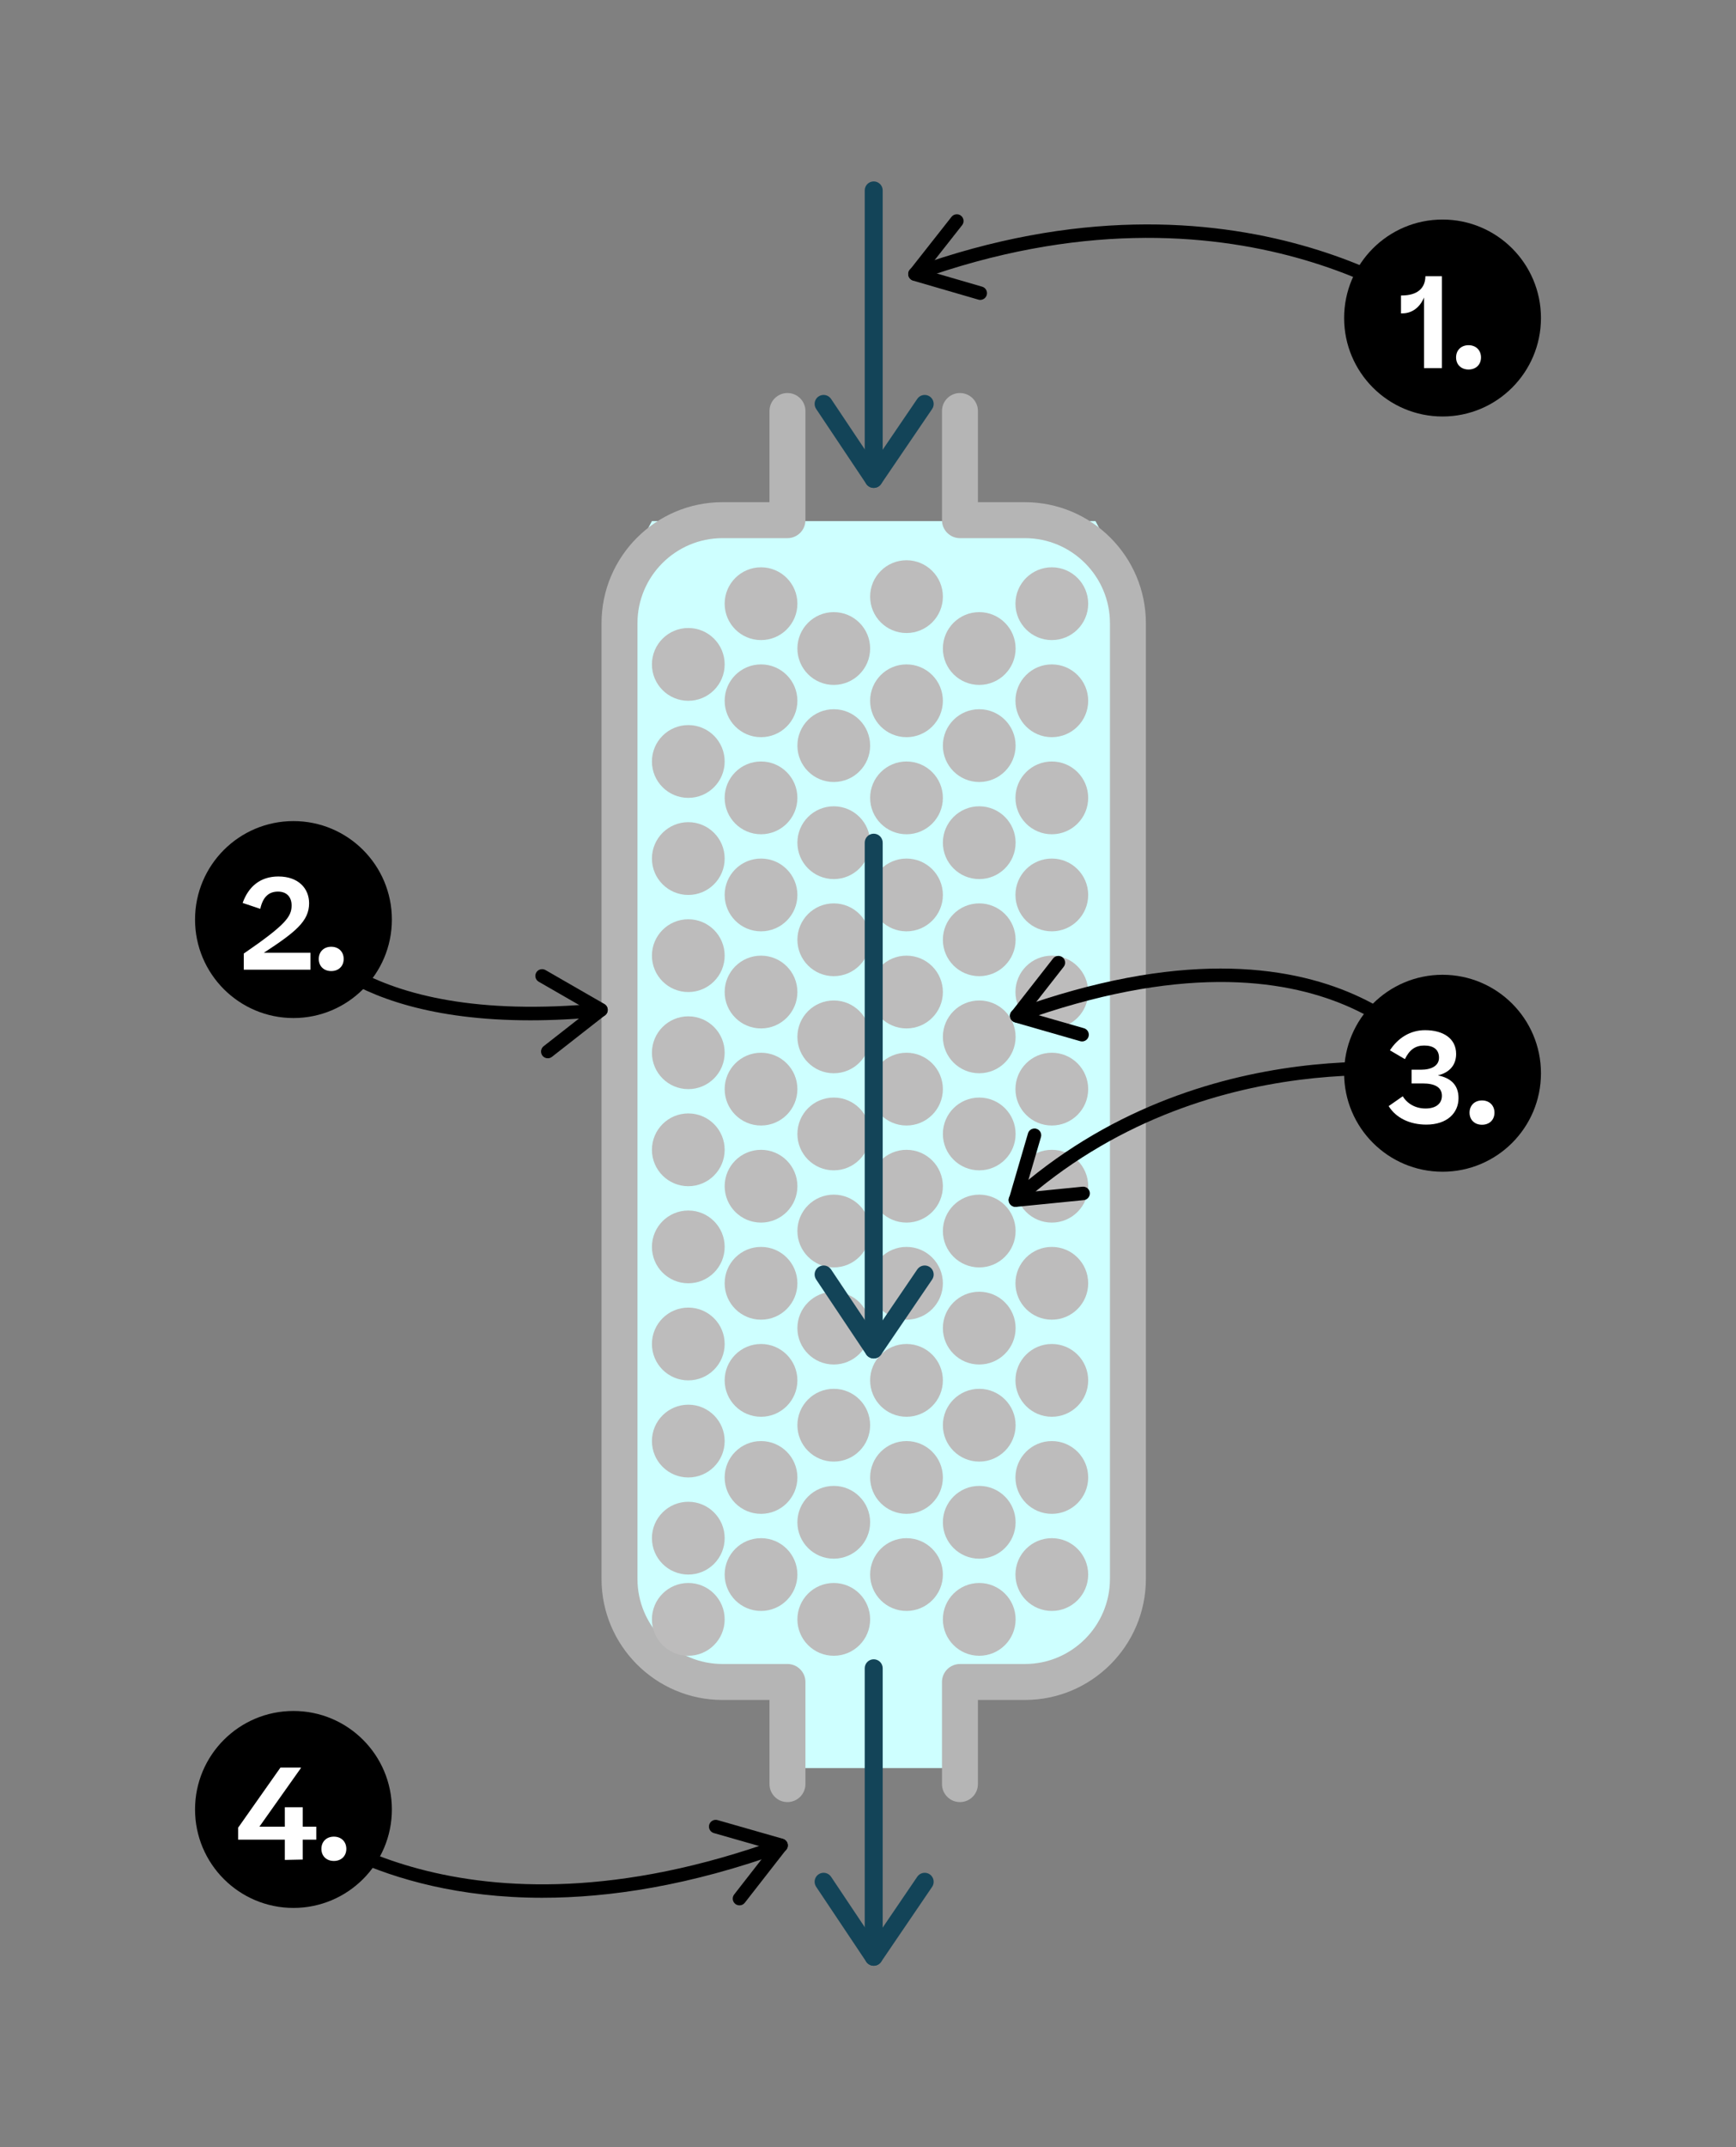 <?xml version="1.0" encoding="UTF-8"?><svg id="Layer_1" xmlns="http://www.w3.org/2000/svg" xmlns:xlink="http://www.w3.org/1999/xlink" viewBox="0 0 193.223 238.844"><rect x="0" y="0" width="193.223" height="238.844" fill="#808080" stroke="none"/><defs><style>.cls-1{fill:#fff;}.cls-2{clip-path:url(#clippath-2);}.cls-3{clip-path:url(#clippath-6);}.cls-4{clip-path:url(#clippath-7);}.cls-5{clip-path:url(#clippath-1);}.cls-6{clip-path:url(#clippath-4);}.cls-7{fill:#bdbcbc;}.cls-8{clip-path:url(#clippath);}.cls-9{fill:#134458;}.cls-10{fill:none;}.cls-11{clip-path:url(#clippath-3);}.cls-12{clip-path:url(#clippath-5);}.cls-13{fill:#b5b5b5;}.cls-14{fill:#ceffff;}</style><clipPath id="clippath"><rect class="cls-10" x="149.607" y="24.421" width="21.908" height="21.908"/></clipPath><clipPath id="clippath-1"><rect class="cls-10" x="149.607" y="24.421" width="21.908" height="21.908"/></clipPath><clipPath id="clippath-2"><rect class="cls-10" x="21.709" y="190.323" width="21.908" height="21.908"/></clipPath><clipPath id="clippath-3"><rect class="cls-10" x="21.709" y="190.322" width="21.908" height="21.908"/></clipPath><clipPath id="clippath-4"><rect class="cls-10" x="149.607" y="108.431" width="21.908" height="21.908"/></clipPath><clipPath id="clippath-5"><rect class="cls-10" x="149.607" y="108.431" width="21.908" height="21.908"/></clipPath><clipPath id="clippath-6"><rect class="cls-10" x="21.709" y="91.335" width="21.908" height="21.908"/></clipPath><clipPath id="clippath-7"><rect class="cls-10" x="21.709" y="91.335" width="21.908" height="21.908"/></clipPath></defs><rect class="cls-14" x="87.647" y="185.573" width="19.199" height="11.103"/><path class="cls-14" d="M126.852,67.153v107.286c0,6.844-5.4,12.444-12,12.444h-35.21c-6.6,0-12-5.6-12-12.444V67.153l4.92-9.19h49.37l4.92,9.19Z"/><path class="cls-13" d="M87.647,200.458c-1.104,0-2-.896-2-2v-9.36h-5.226c-7.427,0-13.469-6.042-13.469-13.468V69.329c0-7.426,6.042-13.468,13.469-13.468h5.226v-10.142c0-1.104,.896-2,2-2s2,.896,2,2v12.142c0,1.104-.896,2-2,2h-7.226c-5.221,0-9.469,4.248-9.469,9.468v106.3c0,5.221,4.248,9.468,9.469,9.468h7.226c1.104,0,2,.896,2,2v11.36c0,1.104-.896,2-2,2Z"/><path class="cls-13" d="M106.846,200.458c-1.104,0-2-.896-2-2v-11.36c0-1.104,.896-2,2-2h7.226c5.221,0,9.469-4.248,9.469-9.468V69.329c0-5.221-4.248-9.468-9.469-9.468h-7.226c-1.104,0-2-.896-2-2v-12.142c0-1.104,.896-2,2-2s2,.896,2,2v10.142h5.226c7.427,0,13.469,6.042,13.469,13.468v106.3c0,7.426-6.042,13.468-13.469,13.468h-5.226v9.36c0,1.104-.896,2-2,2Z"/><circle class="cls-7" cx="92.801" cy="180.133" r="4.048"/><circle class="cls-7" cx="92.801" cy="169.334" r="4.048"/><circle class="cls-7" cx="92.801" cy="158.534" r="4.048"/><circle class="cls-7" cx="92.801" cy="147.735" r="4.048"/><circle class="cls-7" cx="92.801" cy="136.935" r="4.048"/><circle class="cls-7" cx="92.801" cy="126.136" r="4.048"/><circle class="cls-7" cx="92.801" cy="115.337" r="4.048"/><circle class="cls-7" cx="92.801" cy="104.537" r="4.048"/><circle class="cls-7" cx="92.801" cy="93.738" r="4.048"/><circle class="cls-7" cx="92.801" cy="82.939" r="4.048"/><circle class="cls-7" cx="92.801" cy="72.139" r="4.048"/><circle class="cls-7" cx="100.897" cy="175.147" r="4.048"/><circle class="cls-7" cx="100.897" cy="164.347" r="4.048"/><circle class="cls-7" cx="100.897" cy="153.548" r="4.048"/><circle class="cls-7" cx="100.897" cy="142.749" r="4.048"/><circle class="cls-7" cx="100.897" cy="131.949" r="4.048"/><circle class="cls-7" cx="100.897" cy="121.15" r="4.048"/><circle class="cls-7" cx="100.897" cy="110.351" r="4.048"/><circle class="cls-7" cx="100.897" cy="99.551" r="4.048"/><circle class="cls-7" cx="100.897" cy="88.752" r="4.048"/><circle class="cls-7" cx="100.897" cy="77.953" r="4.048"/><circle class="cls-7" cx="100.897" cy="66.368" r="4.048"/><circle class="cls-7" cx="108.993" cy="180.133" r="4.048"/><circle class="cls-7" cx="108.993" cy="169.334" r="4.048"/><circle class="cls-7" cx="108.993" cy="158.534" r="4.048"/><circle class="cls-7" cx="108.993" cy="147.735" r="4.048"/><circle class="cls-7" cx="108.993" cy="136.935" r="4.048"/><circle class="cls-7" cx="108.993" cy="126.136" r="4.048"/><circle class="cls-7" cx="108.993" cy="115.337" r="4.048"/><circle class="cls-7" cx="108.993" cy="104.537" r="4.048"/><circle class="cls-7" cx="108.993" cy="93.738" r="4.048"/><circle class="cls-7" cx="108.993" cy="82.939" r="4.048"/><circle class="cls-7" cx="108.993" cy="72.139" r="4.048"/><circle class="cls-7" cx="117.071" cy="175.147" r="4.048"/><circle class="cls-7" cx="117.071" cy="164.347" r="4.048"/><circle class="cls-7" cx="117.071" cy="153.548" r="4.048"/><circle class="cls-7" cx="117.071" cy="142.749" r="4.048"/><circle class="cls-7" cx="117.071" cy="131.949" r="4.048"/><circle class="cls-7" cx="117.071" cy="121.15" r="4.048"/><circle class="cls-7" cx="117.071" cy="110.351" r="4.048"/><circle class="cls-7" cx="117.071" cy="99.551" r="4.048"/><circle class="cls-7" cx="117.071" cy="88.752" r="4.048"/><circle class="cls-7" cx="117.071" cy="77.953" r="4.048"/><circle class="cls-7" cx="117.071" cy="67.153" r="4.048"/><circle class="cls-7" cx="84.705" cy="175.147" r="4.048"/><circle class="cls-7" cx="84.705" cy="164.347" r="4.048"/><circle class="cls-7" cx="84.705" cy="153.548" r="4.048"/><circle class="cls-7" cx="84.705" cy="142.749" r="4.048"/><circle class="cls-7" cx="84.705" cy="131.949" r="4.048"/><circle class="cls-7" cx="84.705" cy="121.15" r="4.048"/><circle class="cls-7" cx="84.705" cy="110.351" r="4.048"/><circle class="cls-7" cx="84.705" cy="99.551" r="4.048"/><circle class="cls-7" cx="84.705" cy="88.752" r="4.048"/><circle class="cls-7" cx="84.705" cy="77.953" r="4.048"/><circle class="cls-7" cx="84.705" cy="67.153" r="4.048"/><circle class="cls-7" cx="76.61" cy="180.133" r="4.048"/><circle class="cls-7" cx="76.61" cy="171.099" r="4.048"/><circle class="cls-7" cx="76.61" cy="160.3" r="4.048"/><circle class="cls-7" cx="76.61" cy="149.5" r="4.048"/><circle class="cls-7" cx="76.61" cy="138.701" r="4.048"/><circle class="cls-7" cx="76.61" cy="127.901" r="4.048"/><circle class="cls-7" cx="76.61" cy="117.102" r="4.048"/><circle class="cls-7" cx="76.61" cy="106.303" r="4.048"/><circle class="cls-7" cx="76.61" cy="95.503" r="4.048"/><circle class="cls-7" cx="76.61" cy="84.704" r="4.048"/><circle class="cls-7" cx="76.61" cy="73.905" r="4.048"/><g><path class="cls-9" d="M97.247,218.663c-.553,0-1-.447-1-1v-32.09c0-.552,.447-1,1-1s1,.448,1,1v32.09c0,.553-.447,1-1,1Z"/><path class="cls-9" d="M90.67,209.321c0-.322,.156-.639,.444-.832,.459-.307,1.08-.184,1.387,.275l4.753,7.109,4.842-7.115c.312-.457,.934-.574,1.39-.264,.457,.314,.571,.939,.265,1.389l-5.677,8.342c-.188,.275-.499,.439-.831,.438-.333-.002-.643-.168-.827-.443l-5.576-8.342c-.114-.172-.169-.365-.169-.557Z"/></g><g><path class="cls-9" d="M97.247,54.272c-.553,0-1-.448-1-1V21.181c0-.552,.447-1,1-1s1,.448,1,1V53.272c0,.552-.447,1-1,1Z"/><path class="cls-9" d="M90.67,44.93c0-.322,.156-.639,.444-.832,.459-.307,1.08-.184,1.387,.275l4.753,7.109,4.842-7.115c.312-.457,.934-.574,1.39-.264,.457,.314,.571,.939,.265,1.389l-5.677,8.342c-.188,.275-.499,.439-.831,.438-.333-.002-.643-.168-.827-.443l-5.576-8.342c-.114-.172-.169-.365-.169-.557Z"/></g><g><path class="cls-9" d="M97.247,151.109c-.553,0-1-.448-1-1v-56.372c0-.552,.447-1,1-1s1,.448,1,1v56.372c0,.552-.447,1-1,1Z"/><path class="cls-9" d="M90.67,141.767c0-.322,.156-.639,.444-.832,.459-.307,1.08-.184,1.387,.275l4.753,7.109,4.842-7.115c.312-.457,.934-.574,1.39-.264,.457,.314,.571,.939,.265,1.389l-5.677,8.342c-.188,.275-.499,.439-.831,.438-.333-.002-.643-.168-.827-.443l-5.576-8.342c-.114-.172-.169-.365-.169-.557Z"/></g><g><path d="M160.559,36.125c-.166,0-.333-.055-.472-.167-.219-.178-22.337-17.628-57.998-4.78-.393,.141-.819-.062-.96-.451-.14-.39,.062-.819,.452-.96,36.49-13.148,59.226,4.844,59.452,5.027,.32,.261,.369,.733,.108,1.055-.148,.183-.364,.277-.583,.277Z"/><path d="M106.266,23.871c.23-.075,.492-.037,.696,.124,.325,.256,.382,.728,.125,1.053l-3.968,5.039,6.198,1.803c.398,.116,.626,.533,.51,.93-.118,.399-.537,.625-.929,.511l-7.266-2.113c-.24-.07-.429-.254-.505-.491-.076-.238-.029-.497,.124-.693l4.656-5.912c.096-.121,.221-.205,.358-.25Z"/></g><g><path d="M160.561,120.134c-.262,0-.515-.137-.653-.379-.107-.19-11.21-18.812-46.496-6.063-.387,.14-.818-.061-.96-.451-.141-.39,.061-.819,.45-.96,36.547-13.198,48.198,6.535,48.312,6.736,.203,.36,.076,.816-.283,1.021-.117,.066-.244,.098-.369,.098Z"/><path d="M117.567,106.368c.23-.076,.492-.038,.697,.122,.326,.255,.384,.726,.129,1.052l-3.951,5.052,6.204,1.782c.399,.115,.628,.531,.514,.928-.117,.399-.535,.627-.927,.514l-7.274-2.089c-.24-.069-.43-.253-.506-.49-.077-.238-.031-.497,.122-.693l4.636-5.928c.096-.122,.221-.206,.357-.251Z"/></g><g><path d="M59.029,113.496c-22.111,0-26.845-10.321-27.055-10.807-.164-.38,.011-.822,.392-.986,.378-.164,.819,.009,.984,.388h0c.054,.122,5.734,12.185,33.473,9.511,.404-.04,.778,.262,.818,.675,.04,.412-.262,.779-.674,.818-2.866,.276-5.509,.401-7.938,.401Z"/><path d="M61.025,117.718c-.241,.018-.486-.081-.647-.286-.255-.326-.198-.797,.128-1.053l5.05-3.954-5.594-3.221c-.359-.207-.482-.666-.275-1.024,.209-.359,.67-.48,1.024-.276l6.558,3.776c.216,.125,.357,.348,.374,.597,.017,.249-.089,.49-.285,.644l-5.925,4.639c-.122,.095-.264,.147-.407,.158Z"/></g><g><path d="M113.01,134.228c-.206,0-.41-.084-.559-.25-.276-.309-.25-.783,.059-1.059,21.24-19.019,47.92-14.322,48.188-14.271,.407,.076,.676,.467,.601,.874-.076,.408-.476,.674-.874,.601-.263-.05-26.235-4.6-46.914,13.914-.143,.128-.321,.191-.5,.191Z"/><path d="M114.659,125.703c.185-.155,.443-.218,.692-.145,.397,.116,.625,.533,.509,.93l-1.801,6.156,6.423-.641c.413-.041,.78,.261,.821,.672,.039,.414-.265,.781-.671,.821l-7.53,.751c-.249,.025-.493-.075-.652-.267-.159-.192-.213-.45-.143-.689l2.113-7.223c.044-.148,.129-.273,.239-.365Z"/></g><g><path d="M60.38,211.102c-18.673,0-28.096-8.433-28.226-8.553-.304-.281-.323-.754-.042-1.059,.28-.305,.756-.324,1.059-.043,.176,.161,17.958,15.984,53.514,3.133,.387-.139,.819,.061,.96,.451,.141,.39-.061,.819-.45,.96-10.412,3.763-19.353,5.11-26.814,5.11Z"/><path d="M82.542,211.908c-.229,.076-.492,.039-.697-.121-.326-.255-.385-.726-.13-1.052l3.944-5.058-6.206-1.774c-.399-.114-.629-.53-.515-.928,.116-.399,.535-.628,.927-.515l7.276,2.08c.24,.069,.43,.252,.507,.489,.077,.238,.032,.497-.121,.693l-4.628,5.934c-.096,.122-.22,.206-.357,.251Z"/></g><g id="Number_Point_Science"><g class="cls-8"><g class="cls-5"><path d="M171.514,35.375c0,6.05-4.904,10.954-10.954,10.954-6.049,0-10.954-4.904-10.954-10.954s4.905-10.954,10.954-10.954c6.05,0,10.954,4.904,10.954,10.954"/></g><g><path class="cls-1" d="M160.488,30.723v10.226h-1.989v-7.858c-.435,1.051-1.289,1.765-2.409,1.765h-.154v-1.989h.07c1.751,0,2.633-.798,2.647-2.143h1.835Z"/><path class="cls-1" d="M162.067,39.758c0-.799,.561-1.359,1.387-1.359s1.387,.56,1.387,1.359c0,.798-.561,1.345-1.387,1.345s-1.387-.546-1.387-1.345Z"/></g></g></g><g id="Number_Point_Science-2"><g class="cls-2"><g class="cls-11"><path d="M43.617,201.276c0,6.05-4.904,10.954-10.954,10.954-6.049,0-10.954-4.904-10.954-10.954s4.905-10.954,10.954-10.954c6.05,0,10.954,4.904,10.954,10.954"/></g><g><path class="cls-1" d="M33.691,201.037v2.157h1.513v1.442h-1.513v2.213l-1.989,.042v-2.255h-5.197v-1.331l4.707-6.682h2.283v.042l-4.623,6.528h2.83v-2.157h1.989Z"/><path class="cls-1" d="M35.773,205.66c0-.799,.56-1.359,1.387-1.359,.826,0,1.387,.56,1.387,1.359,0,.798-.561,1.345-1.387,1.345-.827,0-1.387-.546-1.387-1.345Z"/></g></g></g><g id="Number_Point_Science-3"><g class="cls-6"><g class="cls-12"><path d="M171.514,119.385c0,6.05-4.904,10.954-10.954,10.954-6.049,0-10.954-4.904-10.954-10.954s4.905-10.954,10.954-10.954c6.05,0,10.954,4.904,10.954,10.954"/></g><g><path class="cls-1" d="M156.133,121.947c.504,.827,1.415,1.359,2.535,1.359,1.191,0,1.821-.574,1.821-1.415,0-.91-.729-1.373-2.129-1.373h-1.247v-1.527h1.051c1.177,0,2.003-.448,2.003-1.331,0-.896-.588-1.359-1.652-1.359-.967,0-1.625,.448-2.144,1.513l-1.667-.98c.883-1.358,2.241-2.241,3.908-2.241,2.045,0,3.46,.938,3.46,2.647,0,1.289-.799,2.087-2.031,2.381,1.457,.294,2.297,1.079,2.297,2.535,0,1.639-1.261,2.942-3.586,2.942-1.849,0-3.39-.756-4.188-2.059l1.568-1.093Z"/><path class="cls-1" d="M163.566,123.768c0-.799,.56-1.359,1.387-1.359,.826,0,1.387,.56,1.387,1.359,0,.798-.561,1.345-1.387,1.345-.827,0-1.387-.546-1.387-1.345Z"/></g></g></g><g id="Number_Point_Science-4"><g class="cls-3"><g class="cls-4"><path d="M43.617,102.289c0,6.05-4.904,10.954-10.954,10.954-6.049,0-10.954-4.904-10.954-10.954s4.905-10.954,10.954-10.954c6.05,0,10.954,4.904,10.954,10.954"/></g><g><path class="cls-1" d="M34.405,100.467c0,1.989-1.485,3.194-5.043,5.519h5.197v1.877h-7.425v-1.793c4.651-3.194,5.323-4.104,5.323-5.351,0-.952-.561-1.541-1.513-1.541-1.009,0-1.681,.574-1.975,1.919l-1.962-.658c.659-1.835,1.976-2.942,3.979-2.942,2.255,0,3.418,1.359,3.418,2.97Z"/><path class="cls-1" d="M35.479,106.672c0-.799,.56-1.359,1.387-1.359,.826,0,1.387,.56,1.387,1.359,0,.798-.561,1.345-1.387,1.345-.827,0-1.387-.546-1.387-1.345Z"/></g></g></g></svg>